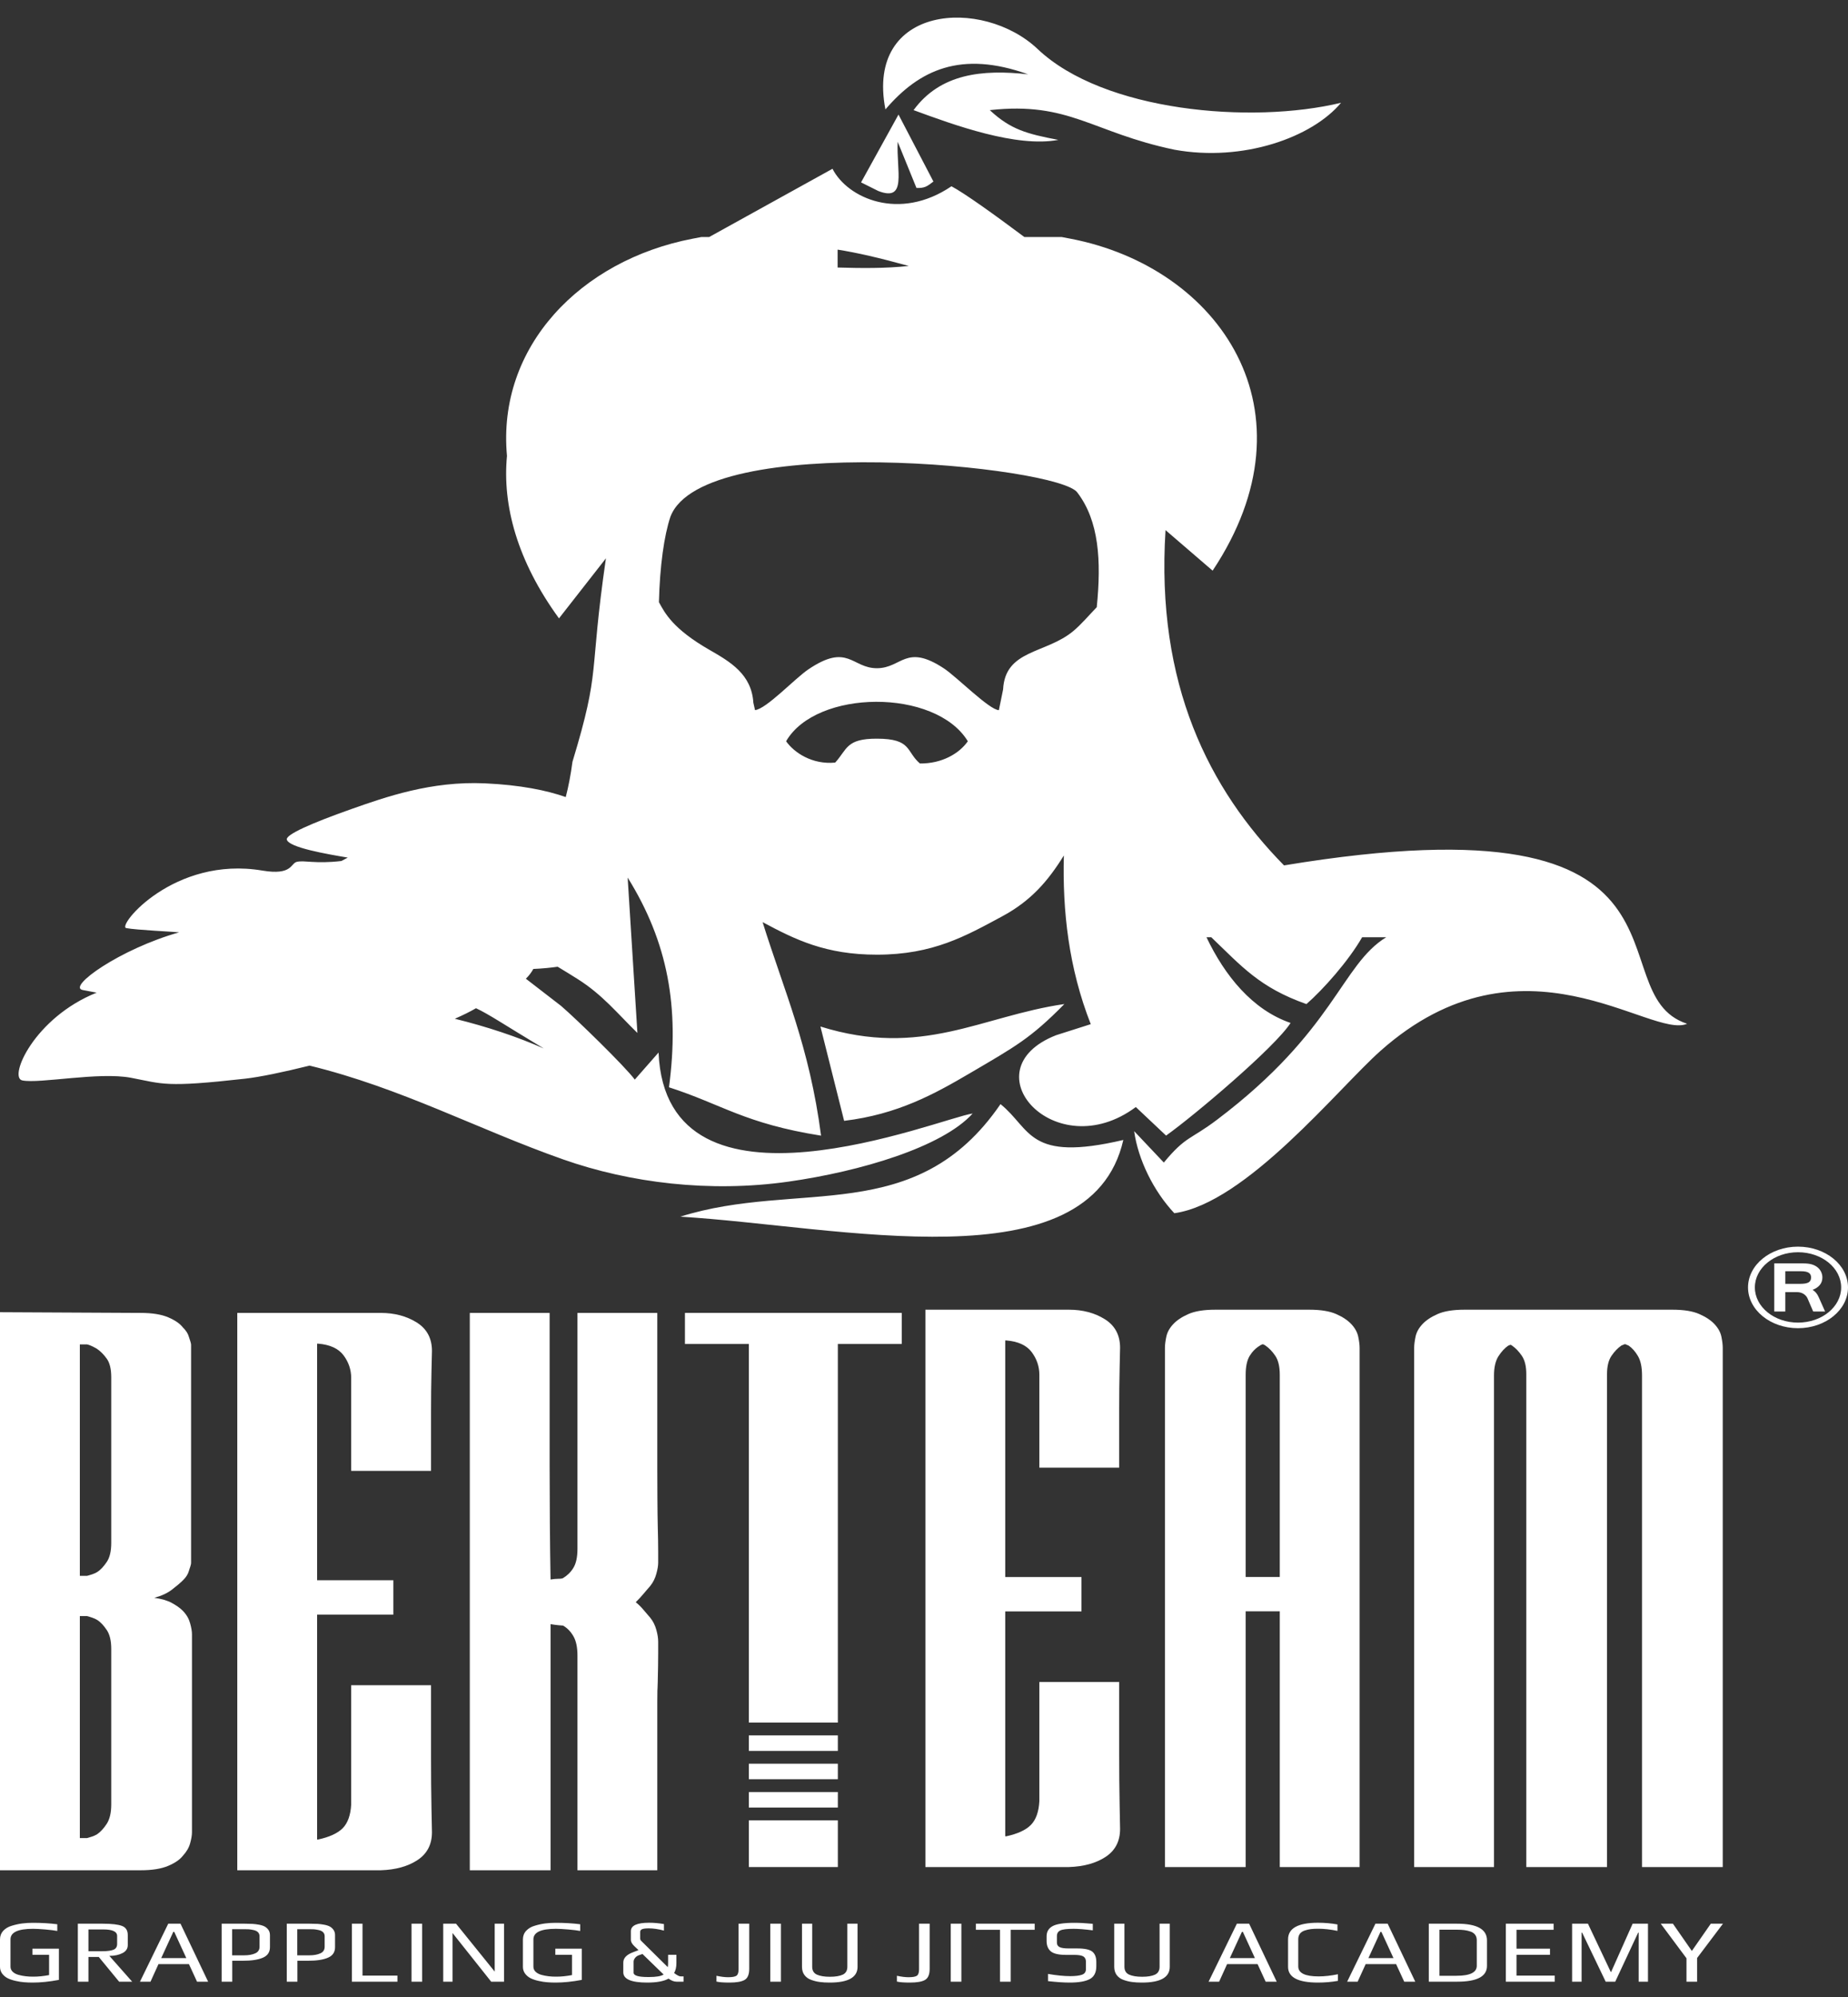 <?xml version="1.0" encoding="UTF-8"?> <svg xmlns="http://www.w3.org/2000/svg" width="50" height="54" viewBox="0 0 50 54" fill="none"><rect x="0" y="0" width="50" height="54" fill="#333333" stroke="none"/> <path fill-rule="evenodd" clip-rule="evenodd" d="M36.567 35.811C36.664 35.916 36.725 36.028 36.749 36.147C36.774 36.266 36.786 36.364 36.786 36.444V50.486H34.626V43.571H33.703V50.486H31.519V36.444C31.519 36.364 31.531 36.266 31.556 36.147C31.58 36.028 31.641 35.916 31.738 35.811C31.835 35.705 31.972 35.613 32.15 35.534C32.328 35.455 32.571 35.415 32.878 35.415H35.427C35.734 35.415 35.977 35.455 36.155 35.534C36.333 35.613 36.47 35.705 36.567 35.811ZM34.626 42.642V37.175C34.626 36.951 34.585 36.78 34.504 36.661C34.424 36.543 34.335 36.45 34.237 36.384C34.221 36.371 34.209 36.364 34.201 36.364C34.193 36.364 34.181 36.358 34.165 36.345C34.148 36.358 34.136 36.364 34.128 36.364C34.12 36.364 34.108 36.371 34.092 36.384C33.979 36.45 33.886 36.543 33.813 36.661C33.74 36.78 33.703 36.951 33.703 37.175V42.642H34.626Z" fill="white"></path> <path fill-rule="evenodd" clip-rule="evenodd" d="M17.201 43.324C17.282 43.39 17.355 43.463 17.42 43.542C17.484 43.621 17.545 43.685 17.59 43.74C17.674 43.843 17.727 43.957 17.759 44.076C17.792 44.195 17.808 44.3 17.808 44.392C17.808 44.406 17.808 44.511 17.808 44.709C17.808 44.907 17.804 45.164 17.796 45.48C17.788 45.797 17.784 45.615 17.784 46.024C17.784 46.433 17.784 46.842 17.784 47.25V50.573H15.624V44.768C15.624 44.544 15.587 44.369 15.514 44.244C15.442 44.119 15.349 44.023 15.235 43.957C15.219 43.957 15.179 43.954 15.114 43.947C15.049 43.941 14.976 43.931 14.896 43.918V50.573H12.711V35.502H14.871V37.539C14.871 38.159 14.871 38.868 14.871 39.666C14.871 40.463 14.879 41.841 14.896 42.711C14.976 42.698 15.049 42.691 15.114 42.691C15.179 42.691 15.217 42.683 15.235 42.672C15.347 42.604 15.442 42.514 15.514 42.395C15.587 42.276 15.624 42.105 15.624 41.881V35.502H17.784V38.568C17.784 38.95 17.784 39.329 17.784 39.705C17.784 40.081 17.788 40.958 17.796 41.248C17.804 41.538 17.808 41.775 17.808 41.96C17.808 42.144 17.808 42.243 17.808 42.256C17.808 42.336 17.792 42.434 17.759 42.553C17.727 42.672 17.674 42.786 17.59 42.889C17.545 42.944 17.484 43.008 17.42 43.087C17.355 43.166 17.282 43.245 17.201 43.324Z" fill="white"></path> <path fill-rule="evenodd" clip-rule="evenodd" d="M11.662 45.569V47.527C11.662 48.028 11.666 48.483 11.674 48.892C11.682 49.3 11.687 49.518 11.687 49.544C11.687 49.874 11.557 50.125 11.298 50.296C11.039 50.467 10.708 50.56 10.303 50.573H6.42V35.502H10.303C10.675 35.502 10.999 35.588 11.274 35.76C11.549 35.931 11.687 36.188 11.687 36.531C11.687 36.557 11.682 36.742 11.674 37.085C11.666 37.427 11.662 37.797 11.662 38.192V39.774H9.502V37.263C9.502 37.038 9.433 36.834 9.296 36.65C9.158 36.465 8.928 36.359 8.604 36.333H8.58V42.731H10.643V43.661H8.58V49.742H8.604C8.912 49.676 9.134 49.574 9.272 49.436C9.409 49.297 9.486 49.083 9.502 48.793V45.569H11.662Z" fill="white"></path> <path fill-rule="evenodd" clip-rule="evenodd" d="M4.951 42.731C4.87 42.81 4.769 42.896 4.648 42.988C4.526 43.081 4.369 43.153 4.175 43.206C4.369 43.232 4.526 43.278 4.648 43.344C4.769 43.41 4.873 43.481 4.951 43.562C5.051 43.665 5.113 43.779 5.145 43.898C5.178 44.017 5.194 44.115 5.194 44.195V49.544C5.194 49.624 5.178 49.722 5.145 49.841C5.113 49.96 5.048 50.072 4.951 50.177C4.87 50.283 4.737 50.375 4.551 50.454C4.365 50.533 4.118 50.573 3.81 50.573H0V35.483L3.81 35.502C4.118 35.502 4.365 35.542 4.551 35.621C4.737 35.7 4.87 35.792 4.951 35.898C5.032 35.977 5.085 36.059 5.109 36.145C5.133 36.231 5.17 36.305 5.17 36.373V42.256C5.17 42.324 5.133 42.398 5.109 42.484C5.085 42.57 5.032 42.652 4.951 42.731ZM2.16 36.353V42.612H2.354C2.451 42.586 2.545 42.559 2.621 42.514C2.723 42.453 2.807 42.355 2.888 42.237C2.969 42.118 3.01 41.947 3.01 41.722V37.243C3.01 37.019 2.969 36.85 2.888 36.739C2.807 36.626 2.718 36.537 2.621 36.471C2.508 36.406 2.419 36.366 2.354 36.353H2.16ZM3.01 44.59C3.01 44.366 2.969 44.195 2.888 44.076C2.807 43.957 2.723 43.86 2.621 43.799C2.545 43.754 2.451 43.727 2.354 43.7H2.16V49.703H2.354C2.403 49.69 2.447 49.676 2.488 49.663C2.528 49.65 2.573 49.63 2.621 49.604C2.718 49.538 2.807 49.442 2.888 49.317C2.969 49.192 3.01 49.017 3.01 48.793V44.59Z" fill="white"></path> <path fill-rule="evenodd" clip-rule="evenodd" d="M45.252 35.415C45.56 35.415 45.802 35.455 45.98 35.534C46.158 35.613 46.296 35.705 46.393 35.811C46.49 35.916 46.551 36.028 46.575 36.147C46.599 36.266 46.611 36.364 46.611 36.444V50.486H44.427V37.195C44.427 36.971 44.391 36.796 44.318 36.671C44.245 36.546 44.16 36.45 44.063 36.384C43.998 36.358 43.966 36.345 43.966 36.345C43.901 36.371 43.869 36.384 43.869 36.384C43.772 36.45 43.683 36.543 43.602 36.661C43.521 36.78 43.48 36.945 43.48 37.156V50.486H41.296V37.156C41.296 36.945 41.256 36.78 41.175 36.661C41.094 36.543 41.005 36.45 40.908 36.384C40.892 36.371 40.876 36.364 40.859 36.364C40.843 36.378 40.827 36.384 40.811 36.384C40.714 36.45 40.625 36.546 40.544 36.671C40.463 36.796 40.422 36.971 40.422 37.195V50.486H38.262V36.444C38.262 36.364 38.275 36.266 38.299 36.147C38.323 36.028 38.384 35.916 38.481 35.811C38.578 35.705 38.715 35.613 38.893 35.534C39.071 35.455 39.314 35.415 39.621 35.415H45.252Z" fill="white"></path> <path fill-rule="evenodd" clip-rule="evenodd" d="M30.281 45.482V47.44C30.281 47.941 30.285 48.396 30.293 48.805C30.301 49.213 30.305 49.431 30.305 49.457C30.305 49.787 30.175 50.037 29.917 50.209C29.658 50.38 29.326 50.473 28.922 50.486H25.038V35.415H28.922C29.294 35.415 29.617 35.501 29.892 35.672C30.167 35.844 30.305 36.101 30.305 36.444C30.305 36.47 30.301 36.655 30.293 36.997C30.285 37.34 30.281 37.709 30.281 38.105V39.687H28.121V37.175C28.121 36.951 28.052 36.747 27.914 36.562C27.777 36.378 27.546 36.272 27.223 36.246H27.198V42.644H29.261V43.574H27.198V49.655H27.223C27.53 49.589 27.753 49.487 27.89 49.349C28.028 49.21 28.105 48.996 28.121 48.706V45.482H30.281Z" fill="white"></path> <path fill-rule="evenodd" clip-rule="evenodd" d="M20.261 50.486H22.669V49.224H20.261V50.486ZM18.532 35.502H20.261V35.502H22.669V35.502H24.398V36.342H22.669V45.413V45.814V46.161V46.344V46.58H20.261V46.344V46.161V45.814V45.413V36.342H18.532V35.502ZM22.669 48.877V48.458H20.261V48.877H22.669ZM22.669 48.111V47.692H20.261V48.111H22.669ZM22.669 47.346V46.926H20.261V47.346H22.669Z" fill="white"></path> <path fill-rule="evenodd" clip-rule="evenodd" d="M48.647 33.71C49.394 33.71 50 34.204 50 34.813C50 35.421 49.394 35.915 48.647 35.915C47.9 35.915 47.295 35.421 47.295 34.813C47.295 34.204 47.9 33.71 48.647 33.71ZM48.905 35.109C48.895 35.085 48.881 35.063 48.862 35.042C48.843 35.021 48.822 35.003 48.798 34.988C48.774 34.973 48.747 34.961 48.717 34.953C48.688 34.944 48.657 34.94 48.624 34.94H48.304V35.464H48.005V34.162H48.721C48.764 34.162 48.805 34.162 48.844 34.164C48.883 34.166 48.92 34.169 48.955 34.175C48.99 34.181 49.025 34.19 49.057 34.202C49.089 34.214 49.12 34.23 49.15 34.25C49.203 34.287 49.242 34.331 49.268 34.383C49.294 34.434 49.307 34.488 49.307 34.542C49.307 34.622 49.284 34.69 49.237 34.747C49.189 34.804 49.125 34.847 49.042 34.878C49.077 34.899 49.108 34.926 49.136 34.958C49.163 34.991 49.187 35.031 49.208 35.078L49.38 35.464H49.058L48.905 35.109ZM48.304 34.716H48.701C48.754 34.716 48.8 34.713 48.838 34.707C48.876 34.701 48.907 34.691 48.931 34.678C48.955 34.664 48.973 34.646 48.984 34.624C48.995 34.602 49.001 34.574 49.001 34.542C49.001 34.484 48.979 34.442 48.935 34.415C48.891 34.388 48.823 34.375 48.731 34.375H48.304V34.716ZM48.647 33.861C49.292 33.861 49.815 34.287 49.815 34.813C49.815 35.338 49.292 35.764 48.647 35.764C48.003 35.764 47.48 35.338 47.48 34.813C47.48 34.287 48.003 33.861 48.647 33.861Z" fill="white"></path> <path fill-rule="evenodd" clip-rule="evenodd" d="M1.594 53.537C1.337 53.586 1.101 53.61 0.886 53.61C0.805 53.61 0.728 53.607 0.656 53.601C0.584 53.596 0.507 53.584 0.424 53.565C0.341 53.547 0.269 53.522 0.209 53.493C0.149 53.463 0.099 53.421 0.059 53.368C0.02 53.315 0 53.254 0 53.185V52.443C0 52.352 0.029 52.274 0.087 52.21C0.146 52.147 0.224 52.1 0.323 52.072C0.422 52.042 0.516 52.022 0.605 52.011C0.693 52 0.787 51.994 0.886 51.994C1.123 51.994 1.344 52.007 1.55 52.033V52.214C1.475 52.2 1.367 52.186 1.227 52.174C1.087 52.162 0.975 52.156 0.892 52.156C0.487 52.156 0.284 52.251 0.284 52.441V53.18C0.284 53.233 0.304 53.279 0.342 53.316C0.381 53.354 0.433 53.382 0.499 53.401C0.566 53.419 0.631 53.432 0.695 53.439C0.759 53.447 0.829 53.45 0.904 53.45C1.036 53.45 1.177 53.436 1.328 53.407V52.859H0.877V52.694H1.594V53.537ZM3.576 53.586H3.223L2.672 52.917H2.393V53.586H2.106V52.018H2.781C3.022 52.018 3.195 52.038 3.3 52.078C3.405 52.117 3.457 52.2 3.457 52.325V52.596C3.457 52.692 3.409 52.765 3.312 52.814C3.215 52.863 3.097 52.888 2.959 52.888L3.576 53.586ZM3.169 52.566V52.349C3.169 52.232 3.045 52.173 2.796 52.173H2.393V52.762H2.769C2.906 52.762 3.007 52.748 3.072 52.721C3.137 52.694 3.169 52.642 3.169 52.566ZM5.631 53.586H5.331L5.112 53.11H4.288L4.072 53.586H3.787L4.552 52.018H4.884L5.631 53.586ZM5.041 52.948L4.715 52.24H4.688L4.362 52.948H5.041ZM7.304 52.328V52.654C7.304 52.787 7.24 52.882 7.113 52.937C6.985 52.993 6.805 53.02 6.572 53.02H6.284V53.586H5.997V52.018H6.625C6.704 52.018 6.772 52.02 6.83 52.023C6.887 52.026 6.947 52.034 7.012 52.046C7.076 52.058 7.127 52.075 7.166 52.097C7.204 52.119 7.237 52.149 7.264 52.187C7.29 52.226 7.304 52.273 7.304 52.328ZM7.022 52.641V52.356C7.022 52.313 7.008 52.277 6.981 52.249C6.953 52.221 6.913 52.201 6.862 52.19C6.811 52.179 6.768 52.172 6.733 52.169C6.699 52.167 6.656 52.166 6.604 52.166H6.281V52.873H6.61C6.725 52.873 6.822 52.856 6.902 52.821C6.982 52.787 7.022 52.727 7.022 52.641ZM9.065 52.328V52.654C9.065 52.787 9.002 52.882 8.874 52.937C8.747 52.993 8.567 53.02 8.334 53.02H8.046V53.586H7.759V52.018H8.387C8.466 52.018 8.534 52.02 8.591 52.023C8.649 52.026 8.709 52.034 8.774 52.046C8.838 52.058 8.889 52.075 8.928 52.097C8.966 52.119 8.999 52.149 9.025 52.187C9.052 52.226 9.065 52.273 9.065 52.328ZM8.784 52.641V52.356C8.784 52.313 8.77 52.277 8.743 52.249C8.715 52.221 8.675 52.201 8.624 52.19C8.573 52.179 8.53 52.172 8.495 52.169C8.461 52.167 8.418 52.166 8.366 52.166H8.043V52.873H8.372C8.487 52.873 8.584 52.856 8.664 52.821C8.744 52.787 8.784 52.727 8.784 52.641ZM10.753 53.586H9.521V52.018H9.808V53.421H10.753V53.586ZM11.422 53.586H11.134V52.018H11.422V53.586ZM13.637 53.586H13.29L12.244 52.27V53.586H11.992V52.018H12.339L13.385 53.313V52.018H13.637V53.586ZM15.742 53.537C15.486 53.586 15.249 53.61 15.034 53.61C14.953 53.61 14.877 53.607 14.804 53.601C14.732 53.596 14.655 53.584 14.572 53.565C14.489 53.547 14.417 53.522 14.357 53.493C14.297 53.463 14.247 53.421 14.207 53.368C14.168 53.315 14.148 53.254 14.148 53.185V52.443C14.148 52.352 14.177 52.274 14.236 52.21C14.294 52.147 14.372 52.1 14.471 52.072C14.57 52.042 14.664 52.022 14.753 52.011C14.841 52 14.935 51.994 15.034 51.994C15.271 51.994 15.492 52.007 15.698 52.033V52.214C15.623 52.2 15.515 52.186 15.375 52.174C15.235 52.162 15.123 52.156 15.04 52.156C14.635 52.156 14.432 52.251 14.432 52.441V53.18C14.432 53.233 14.452 53.279 14.49 53.316C14.529 53.354 14.581 53.382 14.647 53.401C14.714 53.419 14.779 53.432 14.843 53.439C14.907 53.447 14.977 53.45 15.052 53.45C15.184 53.45 15.325 53.436 15.476 53.407V52.859H15.025V52.694H15.742V53.537ZM17.383 52.837L17.279 52.873C17.238 52.889 17.204 52.914 17.18 52.947C17.155 52.98 17.143 53.013 17.143 53.047V53.342C17.143 53.421 17.272 53.46 17.531 53.46H17.564C17.755 53.46 17.886 53.437 17.955 53.392L17.383 52.837ZM18.301 53.081C18.301 53.19 18.281 53.281 18.239 53.351C18.318 53.413 18.378 53.443 18.417 53.443H18.494V53.586H18.305C18.237 53.586 18.165 53.558 18.088 53.503C17.964 53.574 17.771 53.61 17.51 53.61C17.08 53.61 16.864 53.517 16.864 53.332V53.069C16.864 52.946 16.955 52.852 17.137 52.786L17.276 52.733L17.16 52.622C17.099 52.564 17.069 52.508 17.069 52.456V52.221C17.069 52.068 17.233 51.992 17.561 51.992C17.693 51.992 17.827 52.004 17.964 52.028V52.204C17.815 52.164 17.679 52.144 17.555 52.144C17.47 52.144 17.41 52.151 17.374 52.166C17.338 52.18 17.321 52.205 17.321 52.24V52.419C17.321 52.443 17.33 52.465 17.35 52.484L18.067 53.192C18.073 53.163 18.076 53.129 18.076 53.09V52.859H18.301V53.081ZM20.271 52.018V53.24C20.271 53.39 20.23 53.489 20.148 53.537C20.066 53.586 19.929 53.61 19.737 53.61C19.575 53.61 19.458 53.601 19.385 53.583V53.426C19.505 53.452 19.611 53.465 19.702 53.465C19.812 53.465 19.887 53.451 19.925 53.425C19.964 53.398 19.983 53.34 19.983 53.25V52.018H20.271ZM21.129 53.586H20.841V52.018H21.129V53.586ZM23.202 52.018V53.185C23.202 53.468 22.951 53.61 22.449 53.61C22.348 53.61 22.258 53.605 22.179 53.594C22.1 53.584 22.022 53.564 21.945 53.536C21.868 53.508 21.808 53.464 21.764 53.404C21.721 53.345 21.699 53.272 21.699 53.185V52.018H21.975V53.182C21.975 53.285 22.017 53.356 22.102 53.395C22.187 53.433 22.305 53.453 22.455 53.453C22.605 53.453 22.721 53.433 22.803 53.395C22.885 53.356 22.926 53.285 22.926 53.182V52.018H23.202ZM25.153 52.018V53.24C25.153 53.39 25.112 53.489 25.03 53.537C24.948 53.586 24.811 53.61 24.62 53.61C24.458 53.61 24.34 53.601 24.267 53.583V53.426C24.388 53.452 24.493 53.465 24.584 53.465C24.695 53.465 24.769 53.451 24.808 53.425C24.847 53.398 24.866 53.34 24.866 53.25V52.018H25.153ZM26.011 53.586H25.724V52.018H26.011V53.586ZM27.995 52.182H27.346V53.586H27.056V52.182H26.404V52.018H27.995V52.182ZM29.662 53.054V53.168C29.662 53.335 29.604 53.451 29.488 53.514C29.371 53.578 29.189 53.61 28.942 53.61C28.784 53.61 28.589 53.597 28.355 53.571V53.376C28.589 53.416 28.79 53.436 28.96 53.436C29.096 53.436 29.201 53.423 29.273 53.398C29.345 53.373 29.381 53.323 29.381 53.248V53.045C29.381 52.979 29.358 52.932 29.311 52.903C29.265 52.875 29.181 52.861 29.061 52.861H28.836C28.642 52.861 28.507 52.829 28.431 52.766C28.355 52.702 28.317 52.608 28.317 52.484V52.359C28.317 52.235 28.371 52.143 28.479 52.084C28.586 52.024 28.784 51.994 29.073 51.994C29.211 51.994 29.376 52.003 29.567 52.021V52.197C29.348 52.17 29.176 52.156 29.052 52.156C28.868 52.156 28.746 52.171 28.686 52.201C28.626 52.23 28.596 52.281 28.596 52.352V52.53C28.596 52.585 28.619 52.625 28.667 52.65C28.714 52.675 28.798 52.687 28.919 52.687H29.15C29.349 52.687 29.485 52.717 29.556 52.775C29.627 52.834 29.662 52.927 29.662 53.054ZM31.649 52.018V53.185C31.649 53.468 31.398 53.61 30.897 53.61C30.796 53.61 30.706 53.605 30.627 53.594C30.548 53.584 30.47 53.564 30.393 53.536C30.316 53.508 30.256 53.464 30.212 53.404C30.169 53.345 30.147 53.272 30.147 53.185V52.018H30.423V53.182C30.423 53.285 30.465 53.356 30.55 53.395C30.635 53.433 30.753 53.453 30.903 53.453C31.053 53.453 31.169 53.433 31.251 53.395C31.333 53.356 31.374 53.285 31.374 53.182V52.018H31.649ZM34.543 53.586H34.244L34.025 53.11H33.201L32.985 53.586H32.7L33.465 52.018H33.797L34.543 53.586ZM33.953 52.948L33.628 52.24H33.601L33.275 52.948H33.953ZM36.199 53.564C36.027 53.594 35.847 53.61 35.659 53.61C35.12 53.61 34.85 53.468 34.85 53.185V52.441C34.85 52.142 35.12 51.992 35.659 51.992C35.839 51.992 36.015 52.007 36.187 52.038V52.212C35.997 52.173 35.823 52.154 35.665 52.154C35.59 52.154 35.524 52.157 35.467 52.164C35.409 52.172 35.353 52.184 35.298 52.203C35.242 52.222 35.2 52.251 35.17 52.29C35.141 52.33 35.126 52.379 35.126 52.438V53.173C35.126 53.353 35.309 53.443 35.677 53.443C35.835 53.443 36.009 53.424 36.199 53.385V53.564ZM38.292 53.586H37.993L37.773 53.11H36.95L36.733 53.586H36.449L37.214 52.018H37.545L38.292 53.586ZM37.702 52.948L37.376 52.24H37.35L37.024 52.948H37.702ZM40.232 52.468V53.16C40.232 53.444 39.963 53.586 39.426 53.586H38.658V52.018H39.423C39.962 52.018 40.232 52.168 40.232 52.468ZM39.956 53.156V52.465C39.956 52.406 39.941 52.356 39.912 52.317C39.882 52.277 39.84 52.248 39.786 52.23C39.731 52.211 39.676 52.198 39.618 52.191C39.561 52.184 39.495 52.18 39.42 52.18H38.946V53.426H39.405C39.773 53.426 39.956 53.336 39.956 53.156ZM42.065 53.586H40.743V52.018H42.035V52.182H41.031V52.694H41.937V52.859H41.031V53.421H42.065V53.586ZM44.588 53.586H44.336V52.26H44.322L43.702 53.586H43.444L42.807 52.26H42.792V53.586H42.535V52.018H42.964L43.581 53.322L43.59 53.325L44.173 52.018H44.588V53.586ZM46.617 52.018L45.917 52.946V53.586H45.63V52.953L44.934 52.018H45.263L45.775 52.755L46.288 52.018H46.617Z" fill="white"></path> <path fill-rule="evenodd" clip-rule="evenodd" d="M21.269 20.044C22.081 18.636 25.31 18.608 26.186 20.044C25.954 20.376 25.483 20.652 24.889 20.645C24.509 20.318 24.673 19.976 23.728 19.974C22.888 19.972 22.926 20.26 22.597 20.621C21.971 20.681 21.483 20.348 21.269 20.044ZM27.715 6.409H28.725C28.805 6.423 28.885 6.439 28.965 6.455C33 7.23 35.678 11.121 32.809 15.431L31.535 14.335C31.268 18.51 32.72 21.347 34.741 23.401C46.6 21.439 43.121 26.856 45.646 27.683C44.669 28.113 41.187 25.01 37.351 28.416C36.205 29.434 33.713 32.537 31.773 32.806C31.209 32.206 30.792 31.354 30.686 30.587L31.489 31.436C32.092 30.709 32.197 30.831 32.93 30.277C36.117 27.87 36.286 26.091 37.505 25.344H36.854C36.487 25.985 35.794 26.763 35.347 27.151C34.079 26.704 33.593 26.128 32.773 25.344H32.643C33.138 26.383 33.884 27.306 34.918 27.661C34.506 28.309 32.327 30.153 31.55 30.707L30.731 29.935C28.549 31.557 26.184 28.932 28.573 27.993L29.512 27.694C28.913 26.172 28.745 24.628 28.784 23.133C28.354 23.825 27.896 24.36 27.107 24.783C26.132 25.307 25.248 25.815 23.728 25.815C22.34 25.816 21.516 25.408 20.633 24.935C21.222 26.82 21.9 28.299 22.215 30.709C20.14 30.379 19.54 29.865 18.1 29.401C18.388 27.241 18.074 25.483 16.982 23.73L17.246 27.932C16.693 27.392 16.301 26.898 15.626 26.472C15.449 26.36 15.269 26.25 15.088 26.141C14.993 26.154 14.895 26.166 14.793 26.176C14.668 26.188 14.547 26.196 14.43 26.201C14.378 26.296 14.311 26.384 14.228 26.465L15.179 27.199C15.589 27.549 16.919 28.845 17.175 29.193L17.818 28.461C18.024 33.304 25.452 30.228 26.316 30.11C25.494 31.02 23.268 31.678 21.334 31.952C19.203 32.254 17.043 31.987 15.236 31.351C12.91 30.532 10.856 29.419 8.376 28.815C7.656 28.994 7.026 29.124 6.634 29.168C4.458 29.412 4.42 29.31 3.546 29.144C2.672 28.978 1.069 29.31 0.603 29.215C0.223 29.138 0.926 27.518 2.615 26.842C2.454 26.812 2.322 26.787 2.235 26.77C1.815 26.684 3.246 25.663 4.846 25.211C4.783 25.199 3.671 25.148 3.415 25.096C3.159 25.043 4.706 23.137 7.1 23.541C7.909 23.677 7.861 23.345 8.03 23.305C8.244 23.255 8.515 23.366 9.237 23.282C9.292 23.251 9.349 23.22 9.409 23.19C8.848 23.095 7.806 22.917 7.76 22.701C7.732 22.569 8.412 22.264 9.503 21.879C10.439 21.549 11.668 21.116 13.121 21.182C14.084 21.226 14.791 21.372 15.307 21.553C15.38 21.272 15.441 20.958 15.489 20.599C16.266 18.038 15.924 18.331 16.394 15.098L15.124 16.721C13.994 15.17 13.589 13.665 13.717 12.328C13.444 9.375 15.708 7.037 18.737 6.455C18.818 6.439 18.898 6.423 18.978 6.409H19.188L22.524 4.564C22.929 5.357 24.331 5.993 25.743 5.037C26.092 5.222 26.885 5.789 27.715 6.409ZM17.828 16.283C17.852 15.308 17.969 14.479 18.139 13.973C19.026 11.638 28.701 12.604 29.154 13.325C29.731 14.086 29.802 15.15 29.674 16.419C29.465 16.634 29.257 16.884 29.037 17.066C28.295 17.684 27.195 17.56 27.14 18.644L27.026 19.203C26.769 19.198 25.89 18.306 25.539 18.074C24.504 17.392 24.402 18.068 23.727 18.069C23.044 18.07 22.946 17.372 21.867 18.103C21.504 18.349 20.731 19.174 20.428 19.202L20.383 19.002C20.335 18.229 19.753 17.893 19.194 17.572C18.203 17.004 17.986 16.573 17.828 16.283ZM22.663 6.75C23.192 6.834 23.791 6.972 24.588 7.192C23.949 7.26 23.313 7.253 22.663 7.234V6.75ZM12.306 27.548C12.527 27.45 12.721 27.355 12.879 27.263C13.226 27.424 13.628 27.7 14.712 28.351C14.002 28.038 13.18 27.762 12.306 27.548ZM24.796 5.082L24.288 3.834C24.248 4.618 24.551 5.469 23.764 5.165L23.297 4.932L24.31 3.098L25.255 4.909C25.079 5.045 25.015 5.09 24.796 5.082ZM22.839 30.308L22.198 27.758C24.956 28.616 26.546 27.476 28.798 27.15C27.884 28.079 27.471 28.299 26.246 29.018C25.284 29.583 24.284 30.135 22.839 30.308ZM30.393 30.825C29.492 34.776 22.68 33.15 18.405 32.9C21.6 31.892 24.779 33.2 27.07 29.856C27.907 30.53 27.803 31.434 30.393 30.825ZM36.284 2.779C35.501 3.718 33.63 4.385 31.775 4.048C29.542 3.581 28.936 2.74 26.78 2.978C27.345 3.505 27.785 3.62 28.635 3.783C27.5 3.995 25.826 3.385 24.718 2.978C25.44 1.992 26.576 1.87 27.817 2.01C26 1.358 24.873 1.887 23.956 2.959C23.409 0.126 26.588 -0.082 28.076 1.327C29.861 3.018 33.858 3.364 36.284 2.779Z" fill="white"></path> </svg> 